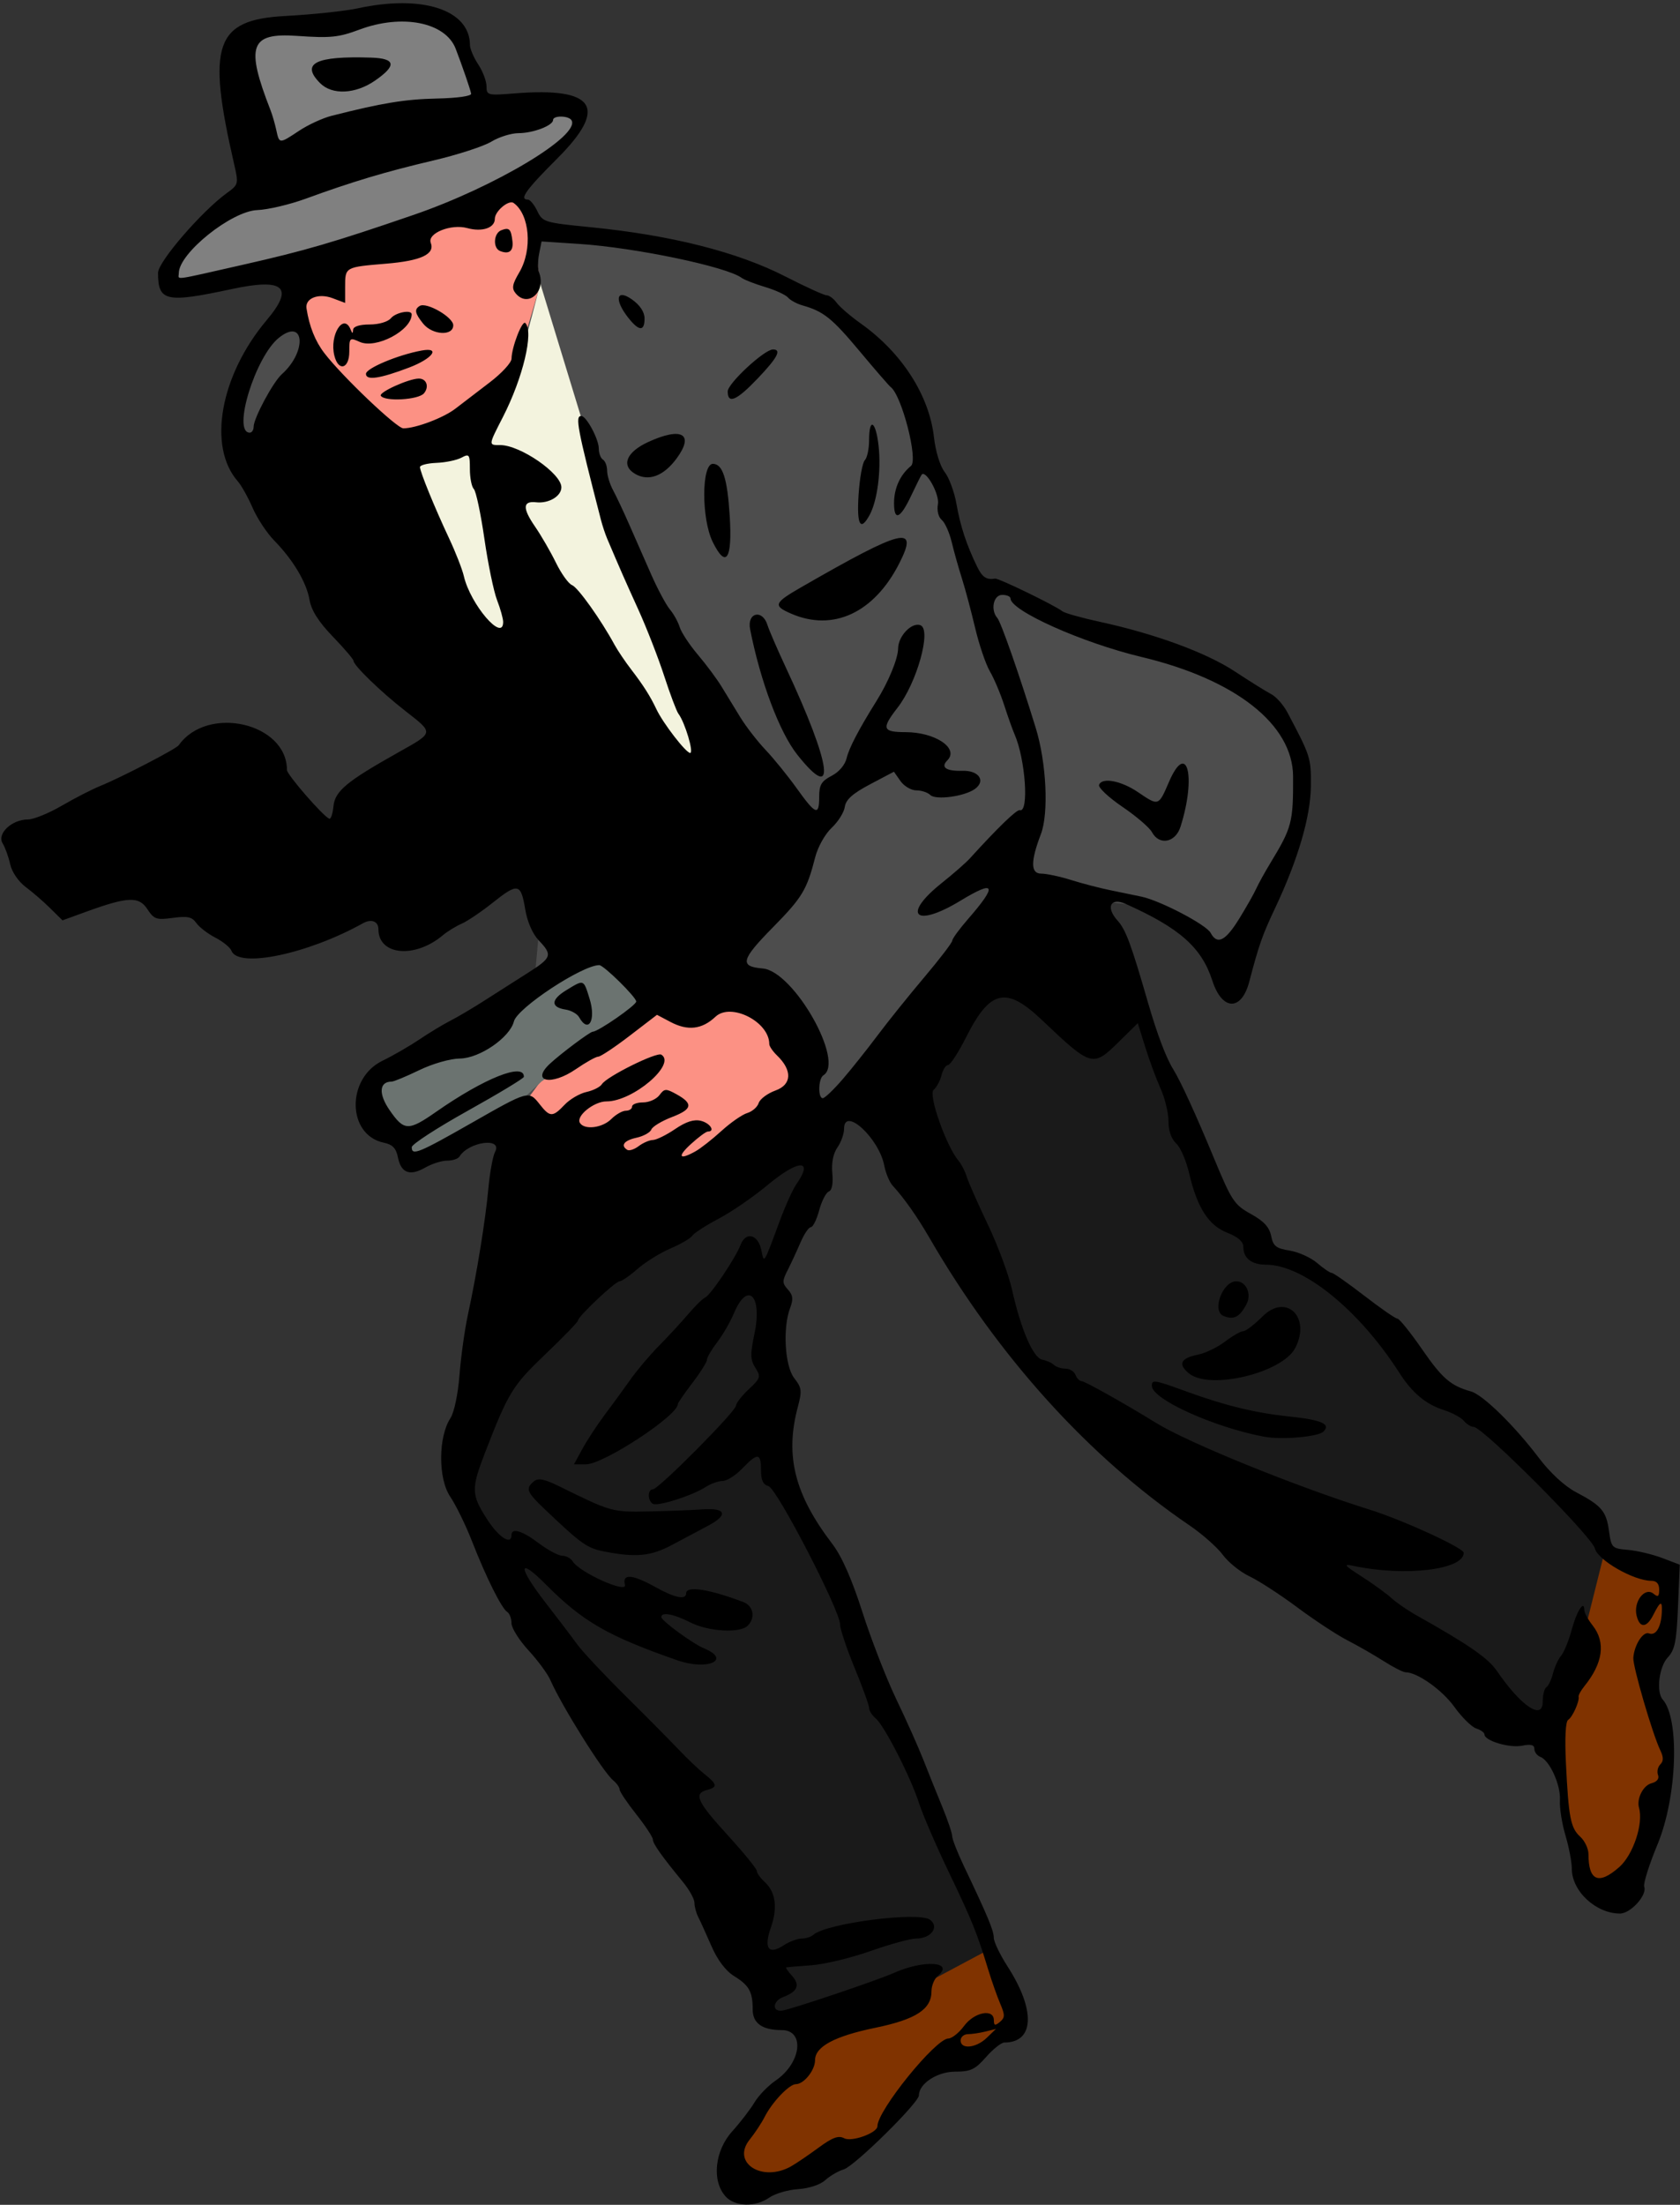 <?xml version="1.0" encoding="UTF-8" standalone="no"?>
<svg
   id="svg77933"
   height="530"
   viewBox="0 0 404 530"
   width="404"
   version="1.1"
   sodipodi:docname="gangster-col-n.svg"
   inkscape:version="1.4 (e7c3feb100, 2024-10-09)"
   xmlns:inkscape="http://www.inkscape.org/namespaces/inkscape"
   xmlns:sodipodi="http://sodipodi.sourceforge.net/DTD/sodipodi-0.dtd"
   xmlns="http://www.w3.org/2000/svg"
   xmlns:svg="http://www.w3.org/2000/svg"
   xmlns:rdf="http://www.w3.org/1999/02/22-rdf-syntax-ns#"
   xmlns:cc="http://creativecommons.org/ns#"
   xmlns:dc="http://purl.org/dc/elements/1.1/">
  <rect x="0" y="0" width="404" height="530" fill="#333333" stroke="none"/>
  <defs
     id="defs6" />
  <sodipodi:namedview
     pagecolor="#ffffff"
     bordercolor="#666666"
     borderopacity="1"
     objecttolerance="10"
     gridtolerance="10"
     guidetolerance="10"
     inkscape:pageopacity="0"
     inkscape:pageshadow="2"
     inkscape:window-width="1920"
     inkscape:window-height="974"
     id="namedview4"
     showgrid="false"
     inkscape:snap-global="false"
     inkscape:zoom="0.86010892"
     inkscape:cx="86.616937"
     inkscape:cy="-38.948555"
     inkscape:window-x="0"
     inkscape:window-y="41"
     inkscape:window-maximized="1"
     inkscape:current-layer="svg77933"
     inkscape:showpageshadow="2"
     inkscape:pagecheckerboard="0"
     inkscape:deskcolor="#d1d1d1" />
  <path
     style="fill:#808080;stroke:none;stroke-width:1px;stroke-linecap:butt;stroke-linejoin:miter;stroke-opacity:1;fill-opacity:1"
     d="m 42.082,69.085 c 0,-0.992 -1.985,-5.955 -1.985,-5.955 L 59.55,45.265 58.557,7.947 81.782,5.962 103.418,2.389 l 7.543,6.352 5.955,17.865 22.033,-0.199 0.199,3.771 -11.711,10.917 -37.516,17.865 z"
     id="hat"
     inkscape:connector-curvature="0" />
  <path
     style="fill:#4d4d4d;fill-opacity:1;stroke:none;stroke-width:1px;stroke-linecap:butt;stroke-linejoin:miter;stroke-opacity:1"
     d="m 55.226,106.216 c 1.744,-1.744 6.976,-26.45 8.429,-26.45 1.453,0 68.596,-24.706 68.596,-24.706 l 34.589,5.523 24.416,8.429 21.218,15.114 8.72,18.021 14.242,38.367 6.104,0.581 c 0,0 16.568,10.173 17.73,10.464 1.163,0.291 31.101,9.01 31.101,9.01 l 17.149,10.173 6.976,14.533 -3.197,16.277 -10.754,24.125 -7.557,6.104 -3.488,-6.976 -11.045,-6.685 -16.568,-1.744 -72.665,59.876 -66.852,26.159 c 0,0 11.917,-125.566 10.754,-124.694 -1.163,0.872 -61.039,-49.994 -61.039,-49.994 z"
     id="path828"
     inkscape:connector-curvature="0"
     sodipodi:nodetypes="cscccccccccccccccccccccc" />
  <path
     style="fill:#fc9184;stroke:none;stroke-width:1px;stroke-linecap:butt;stroke-linejoin:miter;stroke-opacity:1;fill-opacity:1"
     d="m 72.665,65.815 -1.453,10.173 c 0,0 16.568,35.461 17.73,34.879 1.163,-0.581 29.066,-11.336 29.066,-11.336 l 8.139,-18.312 3.779,-12.789 -2.035,-15.986 -6.685,-6.685 z"
     id="path830"
     inkscape:connector-curvature="0" />
  <path
     style="fill:#fc9184;stroke:none;stroke-width:1px;stroke-linecap:butt;stroke-linejoin:miter;stroke-opacity:1;fill-opacity:1"
     d="m 124.403,267.533 8.139,-11.045 35.751,-21.218 20.346,7.557 3.488,22.09 -38.077,22.09 z"
     id="path832"
     inkscape:connector-curvature="0" />
  <path
     style="fill:#6b7370;stroke:none;stroke-width:1px;stroke-linecap:butt;stroke-linejoin:miter;stroke-opacity:1;fill-opacity:1"
     d="m 87.489,265.499 3.779,-7.848 57.551,-33.426 10.754,15.114 -29.357,20.637 -9.301,8.72 -24.125,11.917 -2.035,-8.139 z"
     id="path834"
     inkscape:connector-curvature="0" />
  <path
     style="fill:#f3f3de;stroke:none;stroke-width:1px;stroke-linecap:butt;stroke-linejoin:miter;stroke-opacity:1;fill-opacity:1"
     d="m 84.873,108.832 c 9.592,0 27.031,-4.36 27.031,-4.36 0,0 7.848,-7.557 9.882,-9.592 2.035,-2.035 8.139,-26.741 8.139,-26.741 l 11.626,38.077 c 0,0 36.914,88.361 33.717,87.78 -3.197,-0.581 -45.343,-12.208 -45.343,-12.208 z"
     id="path836"
     inkscape:connector-curvature="0" />
  <path
     style="fill:#803300;stroke:none;stroke-width:1px;stroke-linecap:butt;stroke-linejoin:miter;stroke-opacity:1"
     d="M 383.672 372.461 L 379.895 390.191 L 380.184 394.262 L 372.336 418.678 L 376.406 434.082 L 380.766 451.812 L 389.195 457.334 C 389.195 457.334 396.752 435.826 398.205 435.826 C 399.658 435.826 402.275 423.617 402.275 423.617 L 395.59 397.168 L 400.822 393.68 L 401.693 377.984 L 383.672 372.461 z M 238.051 466.346 L 224.682 473.902 L 194.451 486.109 L 193.289 496.574 C 193.289 496.574 179.047 514.013 177.594 514.885 C 176.14 515.757 176.431 524.187 177.303 527.094 C 178.175 530 199.104 520.699 199.104 520.699 L 214.217 510.525 L 222.646 495.992 L 229.332 496.283 C 229.332 496.283 243.283 488.436 245.027 488.436 C 246.771 488.436 238.051 466.346 238.051 466.346 z "
     id="shoes" />
  <path
     style="fill:#1a1a1a;stroke:none;stroke-width:1px;stroke-linecap:butt;stroke-linejoin:miter;stroke-opacity:1;fill-opacity:1"
     d="M 271.477 232.363 L 231.076 237.014 L 213.926 278.287 L 240.957 319.271 L 261.885 341.07 L 315.367 383.217 L 349.375 402.4 L 374.371 418.096 L 380.766 393.389 L 385.998 372.461 L 379.021 362.58 L 357.223 339.326 L 340.654 330.316 L 326.703 312.295 C 326.703 312.295 303.741 301.54 302.578 300.959 C 301.415 300.378 285.43 273.928 285.43 273.928 L 271.477 232.363 z M 203.463 265.207 L 121.205 320.434 L 108.998 353.568 L 118.881 376.822 L 173.525 450.068 L 183.697 479.135 L 183.406 484.656 L 197.068 486.691 L 211.602 482.623 L 237.76 468.67 L 209.275 402.691 L 187.477 347.465 L 186.604 304.447 L 203.463 265.207 z "
     id="pants" />
  <path
     id="path77943"
     d="m174.48 527.98c-3.368-3.721-2.621-10.964 1.614-15.653 1.975-2.187 4.381-5.312 5.345-6.945 0.964-1.633 3.265-4.004 5.113-5.27 6.15-4.22 7.07-12.11 1.42-12.11-4.67 0-6.97-1.63-6.97-4.95 0-4.257-0.845-5.788-4.412-7.992-2.078-1.284-4.027-3.853-5.515-7.27-1.265-2.906-2.7-6.065-3.187-7.02-0.49-0.96-0.89-2.48-0.89-3.37 0-0.897-1.238-3.137-2.75-4.977-5.136-6.248-7.25-9.233-7.25-10.237 0-0.551-1.8-3.279-4-6.062s-4-5.468-4-5.967c0-0.499-0.703-1.49-1.562-2.203-2.447-2.03-12.352-17.855-15.112-24.143-0.651-1.482-3.015-4.682-5.254-7.112-2.24-2.44-4.07-5.36-4.07-6.5 0-1.143-0.459-2.363-1.019-2.709-1.353-0.836-5.097-8.345-8.471-16.988-1.503-3.85-3.869-8.688-5.258-10.751-2.912-4.324-2.879-14.325 0.062-18.839 0.902-1.385 1.833-5.812 2.188-10.41 0.34-4.4 1.252-10.925 2.027-14.5 2.137-9.86 4.219-22.709 4.924-30.396 0.348-3.793 1.065-7.703 1.593-8.689 1.918-3.584-6.321-2.514-8.562 1.112-0.331 0.535-1.663 0.973-2.961 0.973-1.298 0-3.671 0.752-5.273 1.672-3.678 2.111-5.802 1.317-6.555-2.45-0.443-2.215-1.289-3.096-3.392-3.534-8.859-1.844-9.081-15.458-0.322-19.704 2.486-1.205 6.456-3.495 8.822-5.088s5.741-3.633 7.5-4.532c1.759-0.899 5.448-3.08 8.198-4.847s7.362-4.707 10.25-6.533c5.969-3.775 6.188-4.392 2.811-7.929-1.49-1.561-2.759-4.469-3.26-7.475-1.047-6.276-1.735-6.417-7.801-1.593-2.75 2.187-6.125 4.465-7.5 5.061-1.375 0.597-3.4 1.843-4.5 2.768-6.734 5.668-15.5 4.85-15.5-1.446 0-1.896-1.705-2.557-3.709-1.439-13.251 7.396-29.99 10.899-31.632 6.621-0.306-0.796-2.041-2.213-3.857-3.149-1.816-0.936-3.882-2.523-4.591-3.528-1.042-1.476-2.125-1.712-5.647-1.229-3.946 0.541-4.525 0.342-6.128-2.104-2.048-3.126-4.68-3.017-14.674 0.611l-5.739 2.083-2.905-2.868c-1.597-1.59-4.267-3.9-5.933-5.14-1.749-1.31-3.327-3.62-3.733-5.47-0.387-1.76-1.209-4.04-1.827-5.05-1.399-2.31 2.225-5.72 6.07-5.72 1.359 0 5.021-1.48 8.139-3.3 3.117-1.81 7.243-3.93 9.168-4.71 4.997-2.02 18.331-8.93 18.966-9.82 6.911-9.77 26.034-5.4 26.034 5.94 0 1.104 8.605 11.014 10.163 11.704 0.386 0.171 0.844-1.161 1.019-2.96 0.357-3.671 3.127-5.978 15.568-12.962 8.693-4.88 8.643-4.577 1.659-10.027-5.87-4.58-12.396-10.904-12.404-12.019-0.003-0.361-2.239-2.975-4.97-5.808-3.439-3.568-5.162-6.287-5.606-8.844-0.731-4.219-3.946-9.607-8.533-14.298-1.736-1.776-4.054-5.292-5.15-7.812-1.096-2.52-2.699-5.389-3.563-6.375-7.325-8.361-4.239-25.481 6.994-38.802 6.654-7.892 4.107-10.113-8.487-7.404-15.796 3.39-17.69 2.972-17.69-3.911 0-2.632 10.485-14.779 16.554-19.178 2.81-2.037 2.845-2.179 1.736-7-6.616-28.762-4.577-34.652 12.313-35.561 6.543-0.352 14.372-1.178 17.397-1.835 15.56-3.381 26.97 0.337 27.01 8.802 0 0.92 0.9 3.023 1.99 4.673 1.093 1.65 1.99 4.016 1.993 5.257 0.006 2.173 0.258 2.237 6.757 1.714 19.349-1.556 22.578 3.322 10.316 15.584-7.64 7.636-9.29 9.945-7.12 9.945 0.52 0 1.537 1.238 2.259 2.75 1.265 2.648 1.735 2.792 12.676 3.869 19.493 1.92 35.465 5.96 47.049 11.898 4.81 2.466 9.24 4.483 9.85 4.483 0.609 0 1.695 0.807 2.414 1.794 0.719 0.987 3.332 3.234 5.807 4.995 9.876 7.024 16.452 17.248 17.596 27.357 0.39 3.447 1.47 6.941 2.584 8.357 1.053 1.338 2.328 4.811 2.834 7.716 0.917 5.268 2.421 9.822 4.965 15.032 1.239 2.539 2.244 3.202 4.32 2.852 0.821-0.138 14.413 6.463 16.201 7.869 0.55 0.432 4.6 1.569 9 2.525 13.326 2.897 25.572 7.4 32.465 11.938 3.595 2.366 7.514 4.809 8.71 5.429 1.196 0.619 2.95 2.591 3.899 4.381 5.572 10.516 5.705 10.931 5.663 17.61-0.046 7.419-3.093 17.808-8.694 29.645-2.974 6.286-3.801 8.647-6.129 17.5-1.88 7.151-6.529 7.02-8.879-0.25-2.576-7.969-7.861-12.649-20.826-18.442-3.671-1.64-4.871 0.785-1.975 3.993 1.982 2.196 3.233 5.561 7.323 19.699 2.189 7.566 4.332 13.241 6.041 16 1.835 2.962 5.379 10.689 9.852 21.483 4.219 10.179 4.866 11.156 8.847 13.35 3.112 1.715 4.455 3.168 4.877 5.276 0.492 2.458 1.181 3.005 4.447 3.527 2.126 0.34 5.106 1.686 6.623 2.99 1.517 1.305 3.089 2.373 3.493 2.373 0.404 0.001 3.938 2.476 7.853 5.501 3.915 3.025 7.495 5.5 7.955 5.5 0.46 0 3.119 3.302 5.91 7.338 4.875 7.053 6.896 8.794 11.801 10.168 2.856 0.8 10.463 8.245 16.266 15.918 2.758 3.647 6.21 6.835 8.98 8.294 6.156 3.242 7.265 4.552 7.928 9.364 0.552 4.008 0.713 4.167 4.572 4.504 2.2 0.192 5.897 1.07 8.217 1.952l4.217 1.602-0.418 10.063c-0.349 8.41-0.754 10.422-2.467 12.244-2.096 2.232-2.821 8.276-1.212 10.102 4.14 4.698 3.466 23.493-1.249 34.84-2.032 4.89-3.471 9.473-3.197 10.186 0.74 1.99-3.27 6.43-5.83 6.43-5.79 0-11.58-5.39-11.58-10.78 0-1.569-0.69-5.176-1.533-8.015-0.843-2.839-1.44-6.633-1.327-8.431 0.228-3.625-2.445-9.566-4.693-10.429-0.8-0.3-1.45-1.17-1.45-1.92 0-0.986-0.836-1.201-2.994-0.769-3.015 0.603-9.006-1.195-9.006-2.703 0-0.446-0.892-1.094-1.982-1.44-1.09-0.346-3.45-2.673-5.245-5.172-2.92-4.08-8.93-8.34-11.75-8.34-0.583 0-2.963-1.214-5.29-2.698-2.327-1.484-6.255-3.735-8.73-5.003-2.475-1.268-7.875-4.818-12-7.888-4.125-3.071-9.3-6.431-11.5-7.467-2.2-1.036-5.089-3.36-6.421-5.164s-4.931-4.989-8-7.077c-24.245-16.5-45.966-40.512-62.579-69.177-2.935-5.065-6.08-9.524-8.832-12.525-0.756-0.825-1.659-2.98-2.005-4.789-1.27-6.62-9.67-14.33-9.67-8.87 0 1.22-0.72 3.246-1.599 4.502-1.02 1.456-1.464 3.702-1.226 6.202 0.236 2.47-0.078 4.092-0.848 4.388-0.672 0.258-1.713 2.292-2.313 4.52-0.6 2.228-1.502 4.051-2.006 4.051-0.503 0-1.638 1.688-2.523 3.75-0.884 2.062-2.27 5.049-3.079 6.636-1.306 2.563-1.296 3.079 0.09 4.61 1.219 1.347 1.335 2.315 0.532 4.429-1.818 4.783-1.277 13.988 0.992 16.873 1.8 2.288 1.894 3.038 0.866 6.885-3.14 11.747-0.803 21.048 8.277 32.944 2.301 3.015 4.699 8.443 7.259 16.437 2.102 6.565 5.769 15.986 8.148 20.936 2.379 4.95 5.296 11.475 6.482 14.5s3.235 8.117 4.553 11.316 2.396 6.389 2.396 7.09 1.267 3.934 2.815 7.184c5.754 12.077 7.185 15.507 7.185 17.22 0 0.966 1.493 4.075 3.318 6.907 6.779 10.522 6.452 18.282-0.77 18.282-0.737 0-2.724 1.575-4.414 3.5-2.629 2.994-3.703 3.5-7.429 3.5-4.292 0-8.705 2.885-8.705 5.691 0 1.774-15.461 17.005-18.067 17.798-1.338 0.407-3.35 1.577-4.47 2.6-1.191 1.087-3.891 1.981-6.5 2.152-2.455 0.161-5.575 1.072-6.935 2.026-3.359 2.355-8.278 2.219-10.55-0.291zm15.76-7.23c1.217-0.688 4.186-2.701 6.598-4.475 3.36-2.471 4.801-3.003 6.165-2.273 1.801 0.964 7.997-1.279 7.997-2.895 0-3.776 13.97-21.04 17.062-21.084 0.859-0.012 2.56-1.372 3.78-3.022 2.463-3.331 7.158-4.235 7.158-1.378 0 1.302 0.286 1.385 1.447 0.422 1.236-1.026 1.25-1.662 0.091-4.372-0.745-1.744-2.043-5.422-2.883-8.172-2.725-8.919-3.899-11.822-9.503-23.5-3.035-6.325-6.243-13.75-7.128-16.5-2.04-6.337-8.359-18.703-10.44-20.43-0.87-0.72-1.58-1.84-1.58-2.49 0-0.646-1.567-4.978-3.482-9.628-1.92-4.65-3.49-9.35-3.5-10.45-0.01-3.38-15.22-32.74-17.22-33.26-1.29-0.34-1.8-1.44-1.8-3.86 0-4.161-0.815-4.23-4.5-0.383-1.581 1.65-3.706 3-4.722 3s-2.845 0.647-4.063 1.438c-3.227 2.094-11.594 4.755-12.735 4.05-1.29-0.79-1.27-3.48 0.03-3.48 1.35 0 19.99-18.78 19.99-20.13 0-0.585 1.375-2.347 3.054-3.916 2.844-2.656 2.954-3.012 1.596-5.151-1.233-1.944-1.265-3.223-0.205-8.298 1.913-9.155-1.689-12.641-4.964-4.804-0.849 2.033-2.655 5.153-4.013 6.933s-2.469 3.683-2.469 4.227c0 0.545-1.575 3.054-3.5 5.575s-3.5 4.808-3.5 5.079c0 2.77-17.87 14.48-22.11 14.48h-2.863l2.044-3.75c1.124-2.062 3.563-5.775 5.42-8.25 1.857-2.475 4.642-6.293 6.19-8.486s4.614-5.809 6.814-8.037c2.2-2.228 5.361-5.651 7.024-7.606s3.482-3.739 4.041-3.963c1.277-0.513 7.33-9.504 8.538-12.68 1.245-3.275 4.22-2.509 4.982 1.284 0.666 3.316 0.536 3.52 4.346-6.799 1.379-3.733 3.195-7.77 4.037-8.973 4.368-6.236 0.569-6.11-7.019 0.234-3.273 2.736-8.505 6.326-11.628 7.978-3.122 1.652-5.984 3.501-6.36 4.108-0.376 0.608-2.727 1.981-5.224 3.052-2.498 1.071-6.064 3.283-7.925 4.917-1.86 1.63-3.8 2.97-4.31 2.97-1.02 0-10 8.46-10 9.43 0 0.337-3.522 3.974-7.827 8.084-7.942 7.582-8.929 9.193-14.557 23.752-3.329 8.614-3.287 10.011 0.488 15.893 2.81 4.38 5.9 6.39 5.9 3.84 0-1.818 2.589-1.042 6.572 1.972 2.16 1.635 4.693 2.985 5.628 3 0.935 0.015 2.06 0.615 2.5 1.334 1.646 2.687 13.158 7.869 12.581 5.662-0.716-2.736 1.784-2.554 7.312 0.532 4.708 2.628 7.407 3.175 7.407 1.5 0-1.86 5.479-1.021 13.75 2.106 2.441 0.923 2.968 3.776 1.05 5.694-1.858 1.858-9.452 1.418-13.8-0.8-4.011-2.046-7.03-2.588-6.962-1.25 0.044 0.866 7.615 6.403 10.212 7.468 6.773 2.778 0.946 5.44-6.345 2.898-16.742-5.836-22.763-9.308-31.669-18.261-6.769-6.804-6.761-4.252 0.014 4.478 2.888 3.721 6.285 8.193 7.55 9.938 1.265 1.745 6.44 7.27 11.5 12.278 5.06 5.008 10.87 10.87 12.912 13.027 2.042 2.157 4.849 4.822 6.24 5.922 3.059 2.421 3.159 3.107 0.548 3.79-3.264 0.854-2.368 2.8 5.003 10.872 3.848 4.214 6.997 8.082 6.997 8.595 0 0.514 0.853 1.705 1.895 2.648 2.627 2.378 3.147 6.224 1.48 10.949-1.756 4.976-0.567 6.657 3.038 4.295 1.384-0.907 3.342-1.649 4.351-1.649s2.263-0.393 2.785-0.872c3.038-2.789 25.303-5.687 28.081-3.655 2.349 1.718 0.28 4.528-3.334 4.528-1.352 0-6.275 1.347-10.941 2.994-4.666 1.647-11.042 3.185-14.17 3.418-3.127 0.233-5.869 0.461-6.091 0.506-0.223 0.045 0.384 0.954 1.348 2.019 2.029 2.242 1.386 3.797-2.121 5.131-2.546 0.968-2.719 3.583-0.214 3.244 2.16-0.292 22.976-7.307 26.852-9.05 7.215-3.243 14.705-2.718 10.54 0.738-0.825 0.685-1.5 2.335-1.5 3.668 0 4.33-3.739 6.76-13.5 8.776-9.84 2.032-14.5 4.537-14.5 7.795 0 2.41-2.684 5.761-4.614 5.761-1.592 0-5.716 4.328-7.514 7.886-0.727 1.438-2.345 3.886-3.596 5.441-4.469 5.553 2.992 10.362 9.965 6.423zm-45-147.81c-4.095-0.807-5.38-1.724-14.29-10.19-4.311-4.096-4.635-4.934-2.569-6.648 1.06-0.879 2.501-0.589 6.25 1.258 12.351 6.085 12.571 6.146 21.373 5.967 4.675-0.095 10.484-0.32 12.908-0.5 5.69-0.422 6.308 1.331 1.384 3.925-2.086 1.099-5.997 3.179-8.691 4.623-5.087 2.726-8.717 3.074-16.364 1.566zm92.055 116.92 2.208-2.137-2.5 0.623c-1.375 0.343-3.288 0.629-4.25 0.637-0.963 0.008-1.75 0.689-1.75 1.514 0 2.21 3.741 1.832 6.292-0.637zm152.1-41.037c3.35-2.966 5.838-10.434 4.75-14.262-0.619-2.179 0.992-5.366 2.977-5.885 1.343-0.351 1.935-1.096 1.589-1.998-0.303-0.791-0.056-1.933 0.55-2.539 0.797-0.797 0.801-1.728 0.012-3.372-1.901-3.961-6.639-20.19-6.496-22.253 0.213-3.08 2.342-6.411 3.752-5.87 1.634 0.627 2.897-1.394 3.092-4.95 0.167-3.042-0.311-2.934-2.016 0.456-1.609 3.198-3.268 3.311-4.03 0.273-0.85-3.387 1.971-7.051 4.081-5.3 1.05 0.88 1.34 0.67 1.34-1 0-1.41-0.63-2.12-1.88-2.12-4.219 0-12.897-4.97-13.58-7.777-0.69-2.85-26.99-29.22-29.14-29.22-0.636 0-1.698-0.652-2.359-1.449-0.661-0.797-2.854-1.977-4.872-2.623-4.318-1.382-7.555-4.095-10.652-8.928-9.691-15.127-23.077-25.978-32.068-25.994-3.481-0.006-5.45-1.555-5.45-4.286 0-1.255-1.288-2.386-3.873-3.402-4.509-1.771-7.234-6.026-9.169-14.318-0.706-3.025-2.11-6.247-3.121-7.16-1.15-1.03-1.84-3.04-1.84-5.31 0-2.005-0.85-5.532-1.89-7.84s-2.7-6.794-3.69-9.97l-1.801-5.775-4.594 4.525c-6.225 6.132-6.537 6.042-18.527-5.347-8.521-8.094-12.41-7.209-18.121 4.122-1.871 3.712-3.838 6.75-4.371 6.75-0.533 0-1.246 1.107-1.585 2.459-0.339 1.352-1.198 2.941-1.909 3.531-1.333 1.106 3.033 13.515 5.985 17.01 0.697 0.825 1.592 2.566 1.99 3.869 0.398 1.303 2.686 6.483 5.084 11.512 2.398 5.029 5.01 12.063 5.804 15.631 2.123 9.54 5.099 16.428 7.271 16.835 1.019 0.191 2.281 0.753 2.803 1.25 0.522 0.497 1.774 0.903 2.781 0.903s2.09 0.675 2.407 1.5c0.317 0.825 0.985 1.5 1.486 1.5 0.737 0 10.531 5.499 17.876 10.037 7.751 4.789 33.806 15.362 51.5 20.899 7.922 2.479 22.498 9.171 22.499 10.329 0.004 4.092-14.127 5.773-26.499 3.152-2.583-0.547-2.305-0.189 2 2.578 2.75 1.767 5.958 4.094 7.129 5.17s3.885 2.942 6.031 4.146c12.499 7.013 17.185 10.249 19.288 13.318 5.845 8.531 11.052 12.031 11.052 7.43 0-1.617 0.4-3.188 0.889-3.491 0.489-0.302 1.199-1.791 1.578-3.309 0.379-1.518 1.26-3.434 1.959-4.259 0.699-0.825 1.85-3.649 2.559-6.276 1.205-4.464 3.015-7.28 3.015-4.691 0 0.633 0.9 2.296 2 3.694 3.194 4.06 2.512 9.048-2 14.628-0.825 1.02-1.441 2.145-1.37 2.5 0.232 1.147-1.477 4.933-2.517 5.575-0.623 0.385-0.829 4.354-0.536 10.347 0.641 13.137 1.128 15.645 3.443 17.74 1.089 0.986 1.98 2.877 1.98 4.203 0 6.425 2.47 7.463 7.392 3.105zm-85.4-103.46c-12.062-2.262-27-9.024-27-12.222 0-1.571 0.539-1.481 8.5 1.419 9.148 3.332 16.475 5.105 24.604 5.954 7.724 0.806 9.98 1.803 8.173 3.611-1.272 1.272-10.041 2.033-14.277 1.238zm-18.048-15.2c-2.756-2.232-2.051-3.692 2.194-4.541 1.753-0.351 4.657-1.759 6.454-3.129 1.797-1.37 3.762-2.492 4.367-2.492 0.605 0 2.7-1.6 4.656-3.556 5.659-5.659 11.699 0.165 7.863 7.583-3.102 5.998-20.531 10.186-25.534 6.135zm8.3-13.82c-2.9-1.17-0.27-8.34 3.06-8.34 2.364 0 3.731 3.047 2.455 5.474-1.65 3.138-3.043 3.861-5.516 2.864zm-126.99-39.59c1.23-0.686 4.036-2.888 6.236-4.893 2.2-2.005 4.989-3.941 6.199-4.303 1.209-0.362 2.449-1.446 2.754-2.408 0.305-0.962 2.13-2.319 4.054-3.014 3.929-1.421 4.072-4.843 0.352-8.423-1.02-0.98-1.86-2.22-1.86-2.75 0-5.363-9.249-10.043-12.945-6.55-3.226 3.048-6.659 3.446-10.806 1.253l-3.252-1.719-6.558 5.027c-3.61 2.77-7.01 5.03-7.57 5.03-0.556 0-2.972 1.35-5.37 3-5.955 4.097-10.941 3.039-6.225-1.321 2.69-2.49 9.64-7.68 10.28-7.68 1.3 0 10.45-6.35 10.45-7.25 0-1.06-7.82-8.75-8.89-8.75-4.094 0-19.711 10.293-20.523 13.526-0.973 3.875-8.238 8.87-12.982 8.926-2.341 0.028-6.543 1.228-9.789 2.798-3.128 1.512-6.111 2.75-6.628 2.75-3.004 0-3.211 2.939-0.486 6.877 3.473 5.018 4.498 5.052 11.201 0.374 11.586-8.085 21.192-11.91 21.079-8.393-0.011 0.354-6.077 4.018-13.479 8.143-7.402 4.125-13.468 8.062-13.479 8.75-0.035 2.13 1.603 1.47 14.273-5.75 13.894-7.918 13.849-7.906 16.528-4.5 2.426 3.084 3.086 3.09 5.965 0.054 1.257-1.326 3.617-2.704 5.244-3.061 1.627-0.357 3.298-1.202 3.714-1.877 1.115-1.81 13.161-7.792 14.289-7.096 3.689 2.28-6.852 11.261-13.191 11.239-3.013-0.011-7.398 3.533-6.39 5.164 1.085 1.756 5.396 1.228 7.547-0.923 1.1-1.1 2.675-2 3.5-2s1.5-0.45 1.5-1 1.188-1 2.64-1 3.227-0.787 3.943-1.75c1.185-1.591 1.552-1.614 4.03-0.25 4.158 2.288 3.913 3.633-1 5.51-2.467 0.942-4.709 2.295-4.982 3.007-0.273 0.712-1.877 1.598-3.564 1.968-3 0.659-3.918 1.871-2.215 2.924 0.469 0.29 1.706-0.119 2.75-0.909s2.58-1.45 3.415-1.468c0.835-0.018 3.232-1.197 5.328-2.621 2.651-1.801 4.547-2.404 6.232-1.981 2.204 0.553 3.495 2.57 1.645 2.57-0.427 0-2.255 1.35-4.062 3-3.383 3.09-2.841 3.952 1.102 1.752zm-27.988-32.224c-0.453-0.809-1.914-1.638-3.247-1.842-3.634-0.555-3.576-2.383 0.148-4.653 4.309-2.627 4.131-2.692 5.603 2.025 1.611 5.162-0.254 8.491-2.504 4.47zm63.329 14.952c2.142-2.486 5.92-7.226 8.395-10.534 2.475-3.308 7.537-9.609 11.25-14.002 3.712-4.393 6.75-8.364 6.75-8.825s1.721-2.813 3.824-5.228c7.116-8.171 6.568-9.489-1.824-4.391-10.948 6.65-14.253 3.523-4.5-4.258 2.75-2.194 5.768-4.833 6.707-5.866 6.799-7.476 11.313-11.839 12.02-11.618 2.274 0.711 1.388-12.242-1.249-18.259-0.482-1.1-1.602-4.25-2.489-7-0.887-2.75-2.431-6.397-3.431-8.105s-2.605-6.433-3.566-10.5c-0.961-4.067-2.393-9.419-3.182-11.894-0.789-2.475-1.887-6.382-2.439-8.683-0.552-2.301-1.629-4.702-2.394-5.337-0.82-0.68-1.198-2.248-0.921-3.817 0.413-2.341-2.907-8.319-3.918-7.054-0.172 0.215-1.326 2.529-2.564 5.142-2.592 5.469-4.073 6.082-4.073 1.684 0-3.576 1.48-6.821 4.076-8.934 1.778-1.448-2.231-16.998-4.892-18.974-0.389-0.289-3.752-4.168-7.471-8.62-6.62-7.923-8.655-9.554-13.709-10.988-1.373-0.39-2.948-1.241-3.5-1.893-0.552-0.652-3.029-1.792-5.504-2.535-2.475-0.742-5.003-1.725-5.619-2.183-3.613-2.691-25.52-7.277-39.01-8.166l-9.129-0.602-0.594 2.97c-0.327 1.633-0.333 3.651-0.013 4.483 1.769 4.609-2.672 8.579-5.621 5.025-0.994-1.198-0.826-2.171 0.878-5.057 3.2-5.438 2.51-13.894-1.37-16.668-1.17-0.841-4.52 1.977-4.52 3.804 0 2.195-3.047 3.22-6.628 2.232-3.902-1.077-9.661 1.246-8.78 3.542 1.047 2.728-2.326 4.311-10.667 5.007-9.99 0.833-9.925 0.796-9.925 5.586v3.854l-3.025-1.142c-3.367-1.271-6.642 0.012-6.264 2.454 0.669 4.331 2.08 7.868 4.29 10.75 4.274 5.577 17.423 18.094 19 18.087 3.029-0.013 9.689-2.538 12.554-4.76 1.62-1.256 5.308-4.079 8.196-6.273s5.257-4.766 5.265-5.716c0.024-2.738 2.563-9.315 3.309-8.569 2.087 2.087-0.551 13.163-5.38 22.59-3.534 6.899-3.52 6.752-0.656 6.752 4.815 0 14.711 6.825 14.711 10.145 0 2.147-3.036 3.949-6.074 3.605-3.237-0.367-3.319 1.399-0.273 5.824 1.487 2.159 3.757 6.081 5.046 8.716s3.031 5.054 3.872 5.376c1.403 0.538 6.951 8.325 10.209 14.328 0.744 1.371 2.561 4.064 4.036 5.984 2.908 3.784 4.567 6.4 6.041 9.522 1.585 3.359 7.096 10.5 8.104 10.5 0.947 0-1.249-7.351-2.812-9.414-0.453-0.597-1.994-4.686-3.425-9.086s-4.239-11.6-6.239-16c-3.248-7.146-4.386-9.734-7.47-17-0.467-1.1-1.139-3.125-1.494-4.5-5.731-22.22-6.258-25-4.738-25 1.22 0 4.216 5.575 4.216 7.845 0 1.12 0.45 2.315 1 2.655 0.55 0.34 1 1.534 1 2.655s0.644 3.231 1.43 4.691c0.787 1.46 2.517 5.129 3.845 8.154s3.703 8.425 5.277 12c1.574 3.575 3.617 7.4 4.54 8.5 0.923 1.1 1.988 3.025 2.368 4.277 0.38 1.252 2.344 4.23 4.365 6.617s4.574 5.82 5.674 7.628c1.1 1.808 3.131 5.13 4.513 7.383 1.382 2.252 4.123 5.793 6.091 7.867s5.337 6.227 7.487 9.228c4.586 6.402 5.409 6.71 5.409 2.026 0-2.845 0.541-3.754 2.986-5.018 1.79-0.925 3.24-2.638 3.622-4.276 0.557-2.392 2.951-6.969 7.184-13.732 2.866-4.579 5.166-10.166 5.187-12.595 0.025-3.004 3.287-6.401 5.376-5.599 2.711 1.04-0.848 13.831-5.52 19.838-3.909 5.026-3.637 5.856 1.916 5.86 7.17 0.006 12.949 3.897 10.067 6.78-1.679 1.679-0.306 2.627 3.646 2.515 3.929-0.111 5.663 2.405 3 4.353-2.475 1.81-9.458 2.753-10.758 1.453-0.607-0.607-2.114-1.104-3.347-1.104s-2.95-1.01-3.815-2.243l-1.571-2.243-5.735 3.027c-4.193 2.213-5.828 3.674-6.079 5.43-0.189 1.321-1.613 3.588-3.163 5.036-1.58 1.476-3.317 4.58-3.953 7.063-2.012 7.862-3.113 9.684-10.209 16.893-7.658 7.781-8.05 9.379-2.415 9.852 7.441 0.624 19.83 22.442 14.585 25.684-1.217 0.752-1.343 5.5-0.145 5.5 0.47 0 2.608-2.034 4.75-4.52zm-10.89-78.09c-4.259-5.369-8.867-17.633-11.325-30.142-0.787-4.007 2.963-4.905 4.174-1 0.384 1.238 2.381 5.85 4.438 10.25 11.066 23.67 12.27 32.939 2.713 20.892zm-1.46-33.88c-4.41-1.917-4.156-2.566 2.5-6.393 24.581-14.135 28.253-15.024 23.503-5.69-6.051 11.889-15.909 16.47-26.003 12.083zm-18.87-17.26c-2.726-5.54-2.694-18.75 0.045-18.75 2.359 0 3.485 3.471 4.054 12.5 0.662 10.491-0.867 12.821-4.099 6.25zm35.099-11.428c0.261-3.948 0.934-7.638 1.496-8.2 0.56-0.56 1.02-2.73 1.02-4.82 0-5.639 1.638-4.603 2.292 1.45 0.635 5.879-0.303 13.106-2.143 16.5-2.244 4.141-3.156 2.457-2.667-4.928zm-53.73-4.9c-3.453-2.011-2.122-5.261 3.142-7.676 8.062-3.699 11.141-1.936 6.848 3.92-3.132 4.273-6.76 5.637-9.99 3.756zm-61.171-18.792c-0.518-0.839 6.769-4.128 9.141-4.128 1.862 0 2.549 1.966 1.239 3.544-1.317 1.587-9.481 2.047-10.384 0.584zm83.421-1.035c0-1.922 8.81-10.093 10.89-10.093 2.128 0 1.081 1.985-3.68 6.976-5.07 5.32-7.21 6.243-7.21 3.117zm-86.99-4.23c0.01-1.338 7.696-4.558 13.368-5.599 4.699-0.863 2.675 1.927-2.954 4.072-7.066 2.692-10.425 3.185-10.414 1.528zm-7.599-4.363c-1.242-4.95 2.225-10.469 3.927-6.25 0.404 1 0.52 1 0.583 0 0.049-0.772 1.563-1.25 3.957-1.25 2.226 0 4.407-0.639 5.122-1.5 1.181-1.424 5-2.137 5-0.934 0 3.856-8.591 8.397-12.51 6.612-2.394-1.091-2.49-1.001-2.49 2.343 0 4.155-2.613 4.868-3.589 0.979zm21.339-7.717c-1.979-2.477-2.16-3.412-0.82-4.241 1.63-1.006 8.07 2.7 8.07 4.643 0 2.656-5.03 2.377-7.25-0.402zm49.323-1.418c-3.43-4.365-2.86-7.062 0.93-4.365 1.925 1.371 3 3.007 3 4.568 0 3.153-1.342 3.084-3.927-0.203zm-30.82-16.032c-1.766-0.706-1.556-4.279 0.293-4.988 1.921-0.737 2.343-0.327 2.685 2.607 0.28 2.399-0.793 3.256-2.978 2.382zm177.74 160.53c1.741-2.829 3.59-6.092 4.109-7.25 0.519-1.158 2.035-3.905 3.369-6.105 5.221-8.613 5.529-9.781 5.488-20.859-0.05-12.49-13.8-23.32-36.46-28.73-14.2-3.39-31.5-11.12-31.5-14.08 0-0.46-0.9-0.84-2-0.84-2.095 0-2.855 3.629-1.163 5.55 0.878 0.997 5.325 13.72 9.244 26.45 2.563 8.325 3.151 20.486 1.235 25.5-2.502 6.545-2.487 9.5 0.05 9.5 1.274 0 4.525 0.693 7.225 1.54 2.7 0.847 6.934 1.95 9.409 2.45 2.475 0.5 5.85 1.198 7.5 1.549 4.571 0.975 15.573 6.736 16.632 8.71 1.584 2.953 3.557 1.977 6.862-3.395zm-20.98-20.84c-0.583-1.088-3.774-3.823-7.093-6.077s-5.846-4.626-5.617-5.271c0.67-1.885 5.297-1.018 9.383 1.758 4.95 3.364 4.912 3.376 7.411-2.432 4.366-10.148 6.64-1.365 2.784 10.75-1.218 3.826-5.115 4.547-6.868 1.271zm-156.01-50.5c0-0.814-0.658-3.176-1.462-5.25-0.804-2.074-2.178-8.72-3.053-14.77-0.875-6.05-2.017-11.428-2.538-11.95-0.52-0.52-0.95-2.68-0.95-4.79 0-3.548-0.153-3.754-2.036-2.746-1.12 0.599-3.82 1.161-6 1.248-2.18 0.087-3.964 0.542-3.964 1.01 0 1.119 3.506 9.696 7.039 17.223 1.549 3.3 3.129 7.35 3.511 9 1.57 6.8 9.45 15.99 9.45 11.02zm-60-46.97c0-2.02 4.68-10.731 6.769-12.596 6.13-5.472 5.481-13.702-0.692-8.77-5.679 4.538-11.302 22.816-7.018 22.816 0.518 0 0.941-0.65 0.941-1.45zm-2.473-38.937c14.875-3.365 21.803-5.39 40.973-11.976 19.57-6.725 40.19-19.09 37.93-22.746-0.7-1.13-4.43-1.174-4.43-0.052 0 1.332-4.794 3.16-8.297 3.164-1.762 0.002-4.709 0.922-6.549 2.044s-8.14 3.165-14 4.539c-11.384 2.672-19.44 5.083-30.65 9.177-3.85 1.405-9.075 2.634-11.611 2.729-6.231 0.235-18.889 10.386-18.889 15.149 0 1.676-2.005 1.938 15.527-2.028zm13.431-32.204c2.153-1.425 5.631-3.027 7.729-3.561 12.167-3.094 17.692-4.003 25.313-4.166 5.04-0.108 8.42-0.589 8.3-1.182-0.24-1.166-2.18-6.782-3.72-10.792-2.46-6.382-12.87-8.442-23.171-4.588-4.992 1.868-6.97 2.065-15.011 1.5-11.271-0.792-12.395 2.379-6.335 17.88 0.43 1.1 1.05 3.237 1.379 4.75 0.729 3.358 0.685 3.357 5.517 0.159zm5.042-11.409c-4.767-4.767-1.131-6.594 12.25-6.155 5.91 0.193 6.199 1.88 0.946 5.519-4.696 3.255-10.307 3.525-13.196 0.636z" />
</svg>

